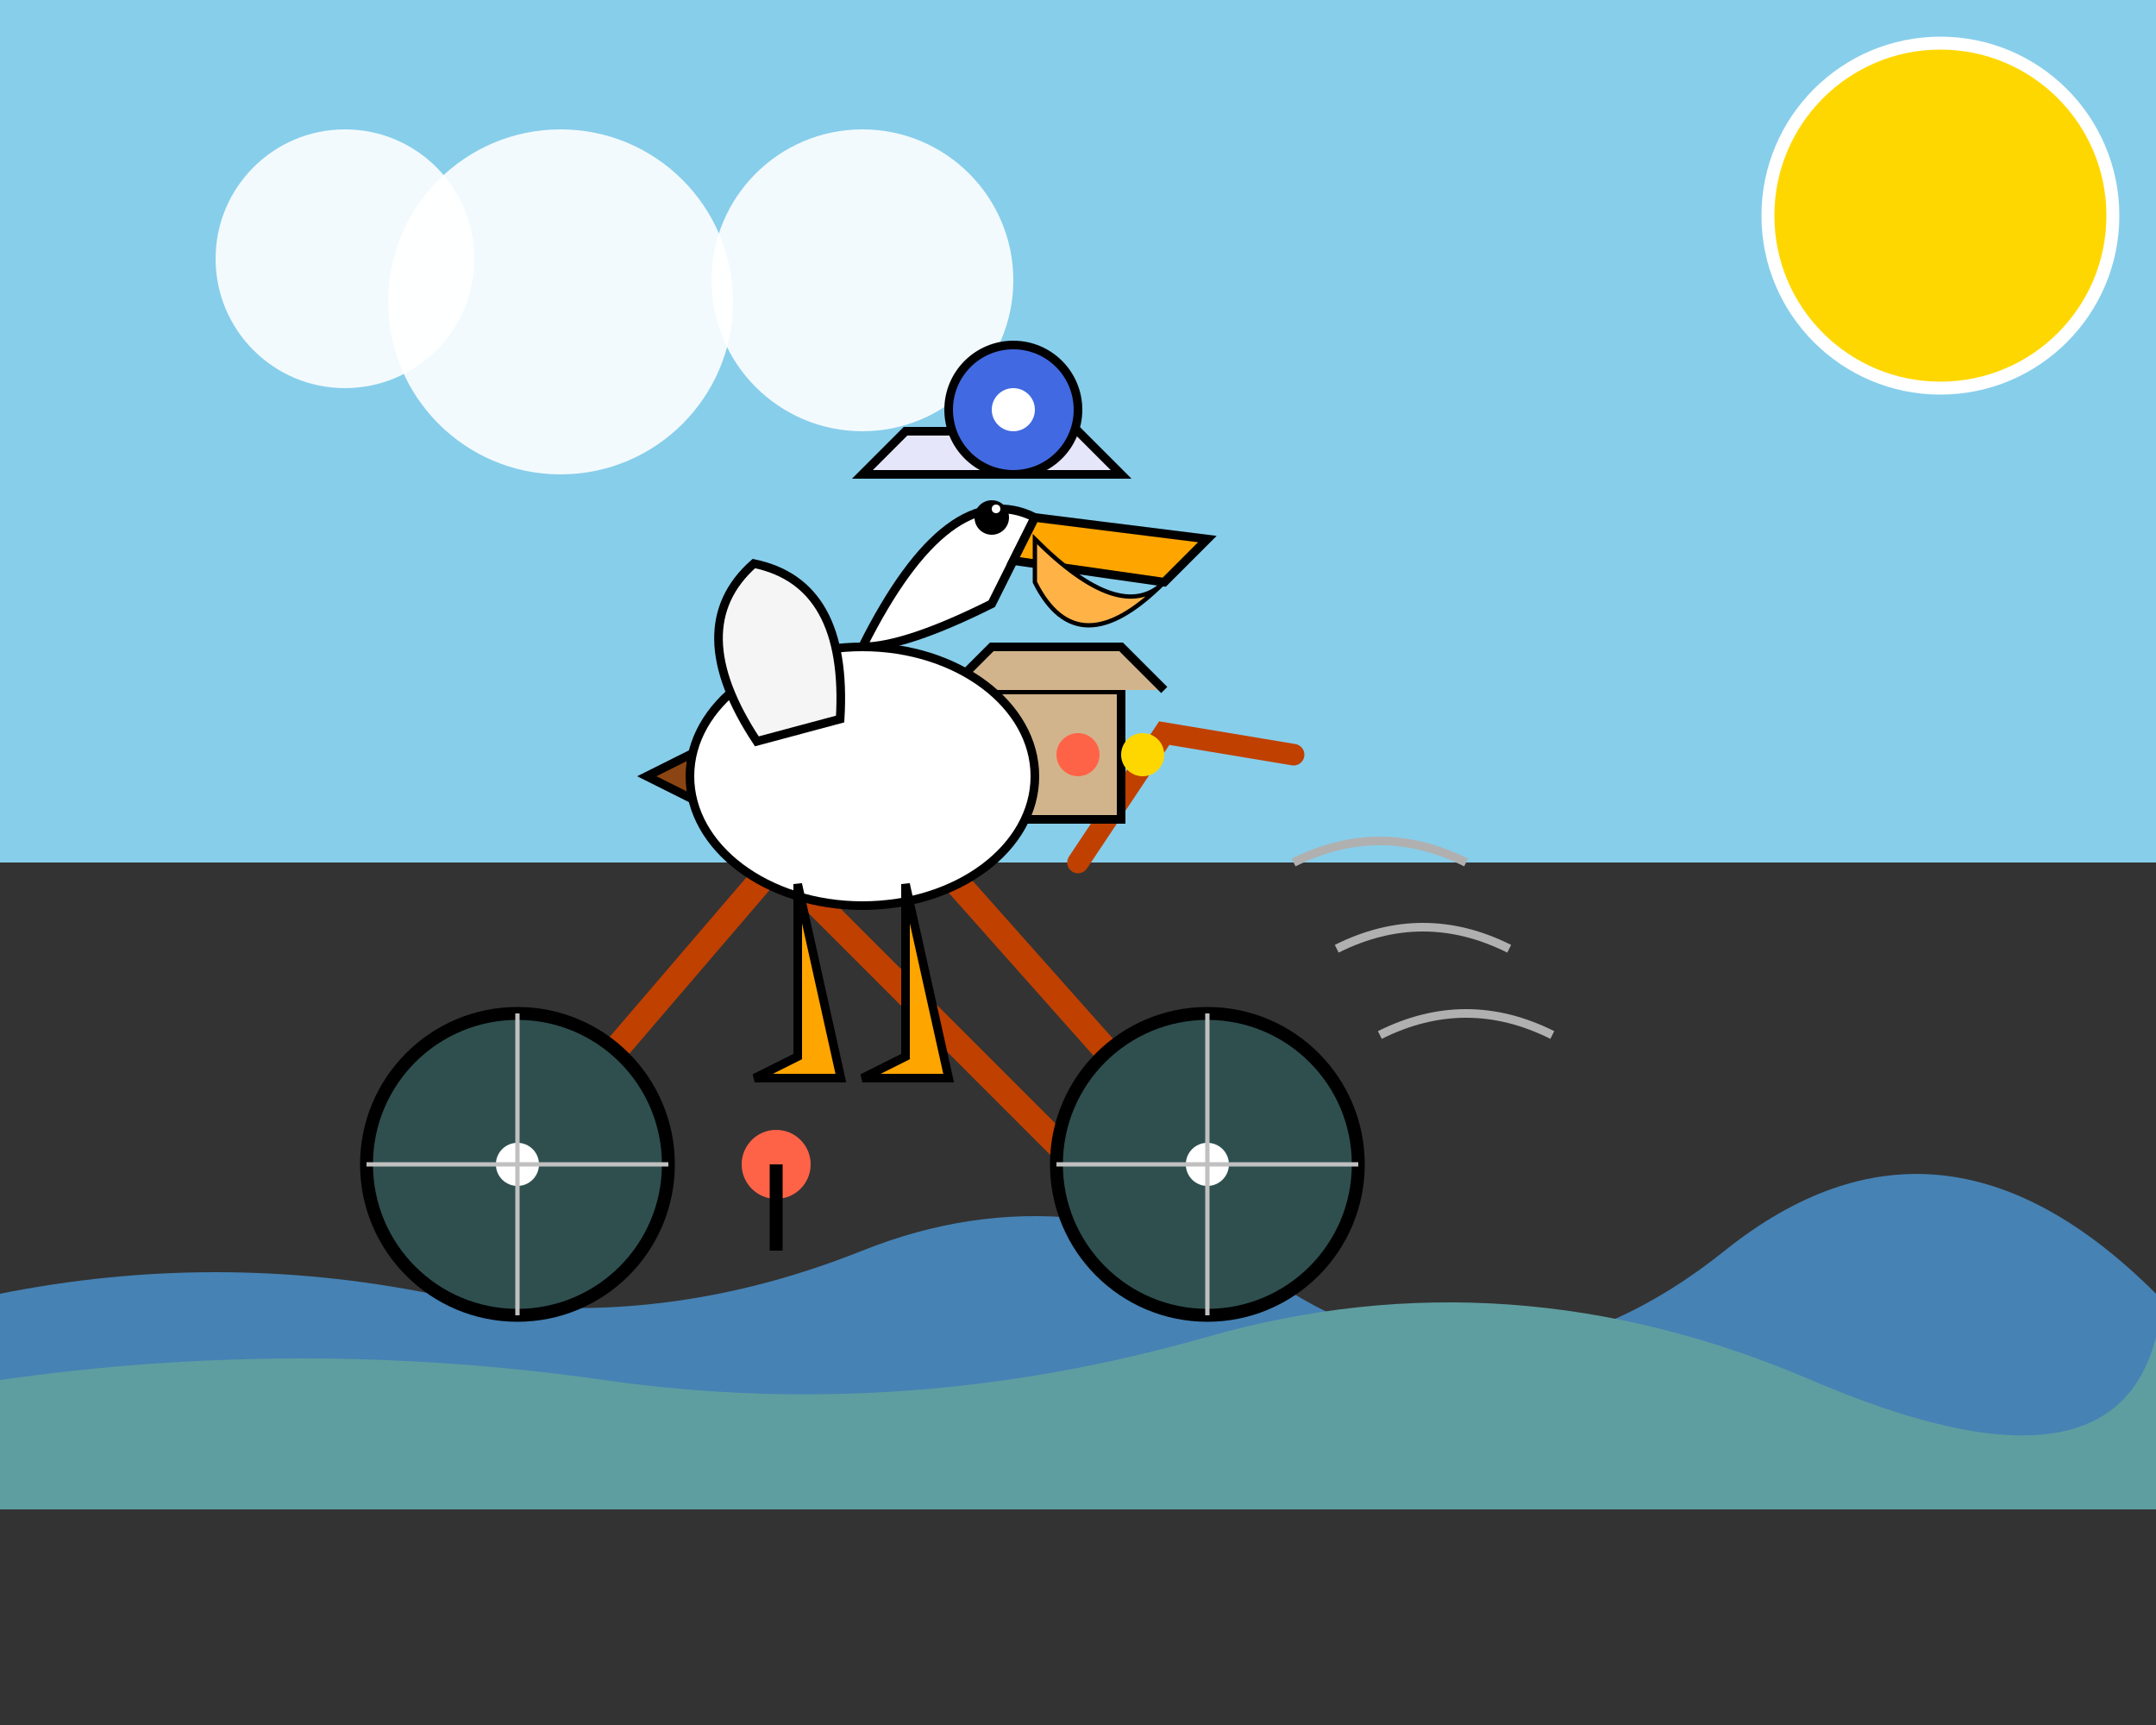 
<svg width="500" height="400" viewBox="0 0 500 400" xmlns="http://www.w3.org/2000/svg" style="background-color:#FFDAB9">
  <rect x="0" y="0" width="500" height="400" fill="#333333" stroke="none"/>
  <!-- Title & Description for Accessibility -->
  <title>Pelican Riding a Bicycle</title>
  <desc>A cheerful pelican wearing a captain’s hat rides a vintage bicycle with a wicker basket. The scene includes coastal waves, clouds, and motion lines.</desc>

  <!-- Coastal Background -->
  <g id="background">
    <!-- Sky -->
    <rect width="500" height="200" fill="#87CEEB"/>
    <!-- Clouds -->
    <circle cx="80" cy="60" r="30" fill="#FFF" opacity="0.9"/>
    <circle cx="130" cy="70" r="40" fill="#FFF" opacity="0.9"/>
    <circle cx="200" cy="65" r="35" fill="#FFF" opacity="0.9"/>
    <!-- Sun -->
    <circle cx="450" cy="50" r="40" fill="#FFD700" stroke="#FFF" stroke-width="3"/>
    <!-- Waves -->
    <path d="M0,300 Q50,290 100,300 T200,290 T300,300 T400,290 T500,300 V350 H0Z" fill="#4682B4"/>
    <path d="M0,320 Q70,310 140,320 T280,310 T420,320 T500,310 V350 H0Z" fill="#5F9EA0"/>
  </g>

  <!-- Bicycle -->
  <g id="bicycle" transform="translate(0, 20)">
    <!-- Frame (Vintage Style) -->
    <path d="M120,250 L180,180 L250,250 L180,180 L200,160 L280,250" stroke="#C04000" stroke-width="6" fill="none" stroke-linejoin="round"/>
    <!-- Wheels -->
    <g id="rear-wheel">
      <circle cx="120" cy="250" r="35" fill="#2F4F4F" stroke="#000" stroke-width="3"/>
      <circle cx="120" cy="250" r="5" fill="#FFF"/>
      <!-- Spokes -->
      <line x1="120" y1="250" x2="120" y2="215" stroke="#C0C0C0" stroke-width="1"/>
      <line x1="120" y1="250" x2="155" y2="250" stroke="#C0C0C0" stroke-width="1"/>
      <line x1="120" y1="250" x2="85" y2="250" stroke="#C0C0C0" stroke-width="1"/>
      <line x1="120" y1="250" x2="120" y2="285" stroke="#C0C0C0" stroke-width="1"/>
    </g>
    <g id="front-wheel">
      <circle cx="280" cy="250" r="35" fill="#2F4F4F" stroke="#000" stroke-width="3"/>
      <circle cx="280" cy="250" r="5" fill="#FFF"/>
      <!-- Spokes -->
      <line x1="280" y1="250" x2="280" y2="215" stroke="#C0C0C0" stroke-width="1"/>
      <line x1="280" y1="250" x2="315" y2="250" stroke="#C0C0C0" stroke-width="1"/>
      <line x1="280" y1="250" x2="245" y2="250" stroke="#C0C0C0" stroke-width="1"/>
      <line x1="280" y1="250" x2="280" y2="285" stroke="#C0C0C0" stroke-width="1"/>
    </g>
    <!-- Seat -->
    <path d="M150,160 L170,150 L190,160 L170,170Z" fill="#8B4513" stroke="#000" stroke-width="2"/>
    <!-- Handlebars -->
    <path d="M250,180 L270,150 L300,155" stroke="#C04000" stroke-width="5" fill="none" stroke-linecap="round"/>
    <!-- Pedals -->
    <circle cx="180" cy="250" r="8" fill="#FF6347"/>
    <line x1="180" y1="250" x2="180" y2="270" stroke="#000" stroke-width="3"/>
    <!-- Basket -->
    <rect x="220" y="140" width="40" height="30" fill="#D2B48C" stroke="#000" stroke-width="2"/>
    <path d="M220,140 L230,130 L260,130 L270,140" fill="#D2B48C" stroke="#000" stroke-width="2"/>
    <!-- Basket Contents -->
    <circle cx="235" cy="155" r="5" fill="#FF69B4"/>
    <circle cx="250" cy="155" r="5" fill="#FF6347"/>
    <circle cx="265" cy="155" r="5" fill="#FFD700"/>
  </g>

  <!-- Pelican -->
  <g id="pelican" transform="translate(0, 10)">
    <!-- Body -->
    <ellipse cx="200" cy="170" rx="40" ry="30" fill="#FFF" stroke="#000" stroke-width="2"/>
    <!-- Neck & Head -->
    <path d="M200,140 Q220,100 240,110 L230,130 Q210,140 200,140Z" fill="#FFF" stroke="#000" stroke-width="2"/>
    <!-- Beak (with Pouch) -->
    <path d="M240,110 L280,115 L270,125 L235,120 Z" fill="#FFA500" stroke="#000" stroke-width="2"/>
    <path d="M240,115 Q260,135 270,125 Q250,145 240,125 Z" fill="#FFB347" stroke="#000" stroke-width="1"/>
    <!-- Eye -->
    <circle cx="230" cy="110" r="4" fill="#000"/>
    <circle cx="231" cy="108" r="1" fill="#FFF"/>
    <!-- Wing -->
    <path d="M170,160 Q160,130 180,120 Q200,130 190,160 Z" fill="#F5F5F5" stroke="#000" stroke-width="2" transform="rotate(-15 180 140)"/>
    <!-- Legs & Feet -->
    <path d="M185,195 L185,235 L175,240 L195,240 Z" fill="#FFA500" stroke="#000" stroke-width="2"/>
    <path d="M210,195 L210,235 L200,240 L220,240 Z" fill="#FFA500" stroke="#000" stroke-width="2"/>
    <!-- Captain’s Hat -->
    <path d="M210,90 L250,90 L260,100 L200,100 Z" fill="#E6E6FA" stroke="#000" stroke-width="2"/>
    <circle cx="235" cy="85" r="15" fill="#4169E1" stroke="#000" stroke-width="2"/>
    <circle cx="235" cy="85" r="5" fill="#FFF"/>
  </g>

  <!-- Motion Effects -->
  <g id="motion-lines" stroke="#B0B0B0" stroke-width="2" fill="none">
    <path d="M300,200 Q320,190 340,200"/>
    <path d="M310,220 Q330,210 350,220"/>
    <path d="M320,240 Q340,230 360,240"/>
  </g>
</svg>
